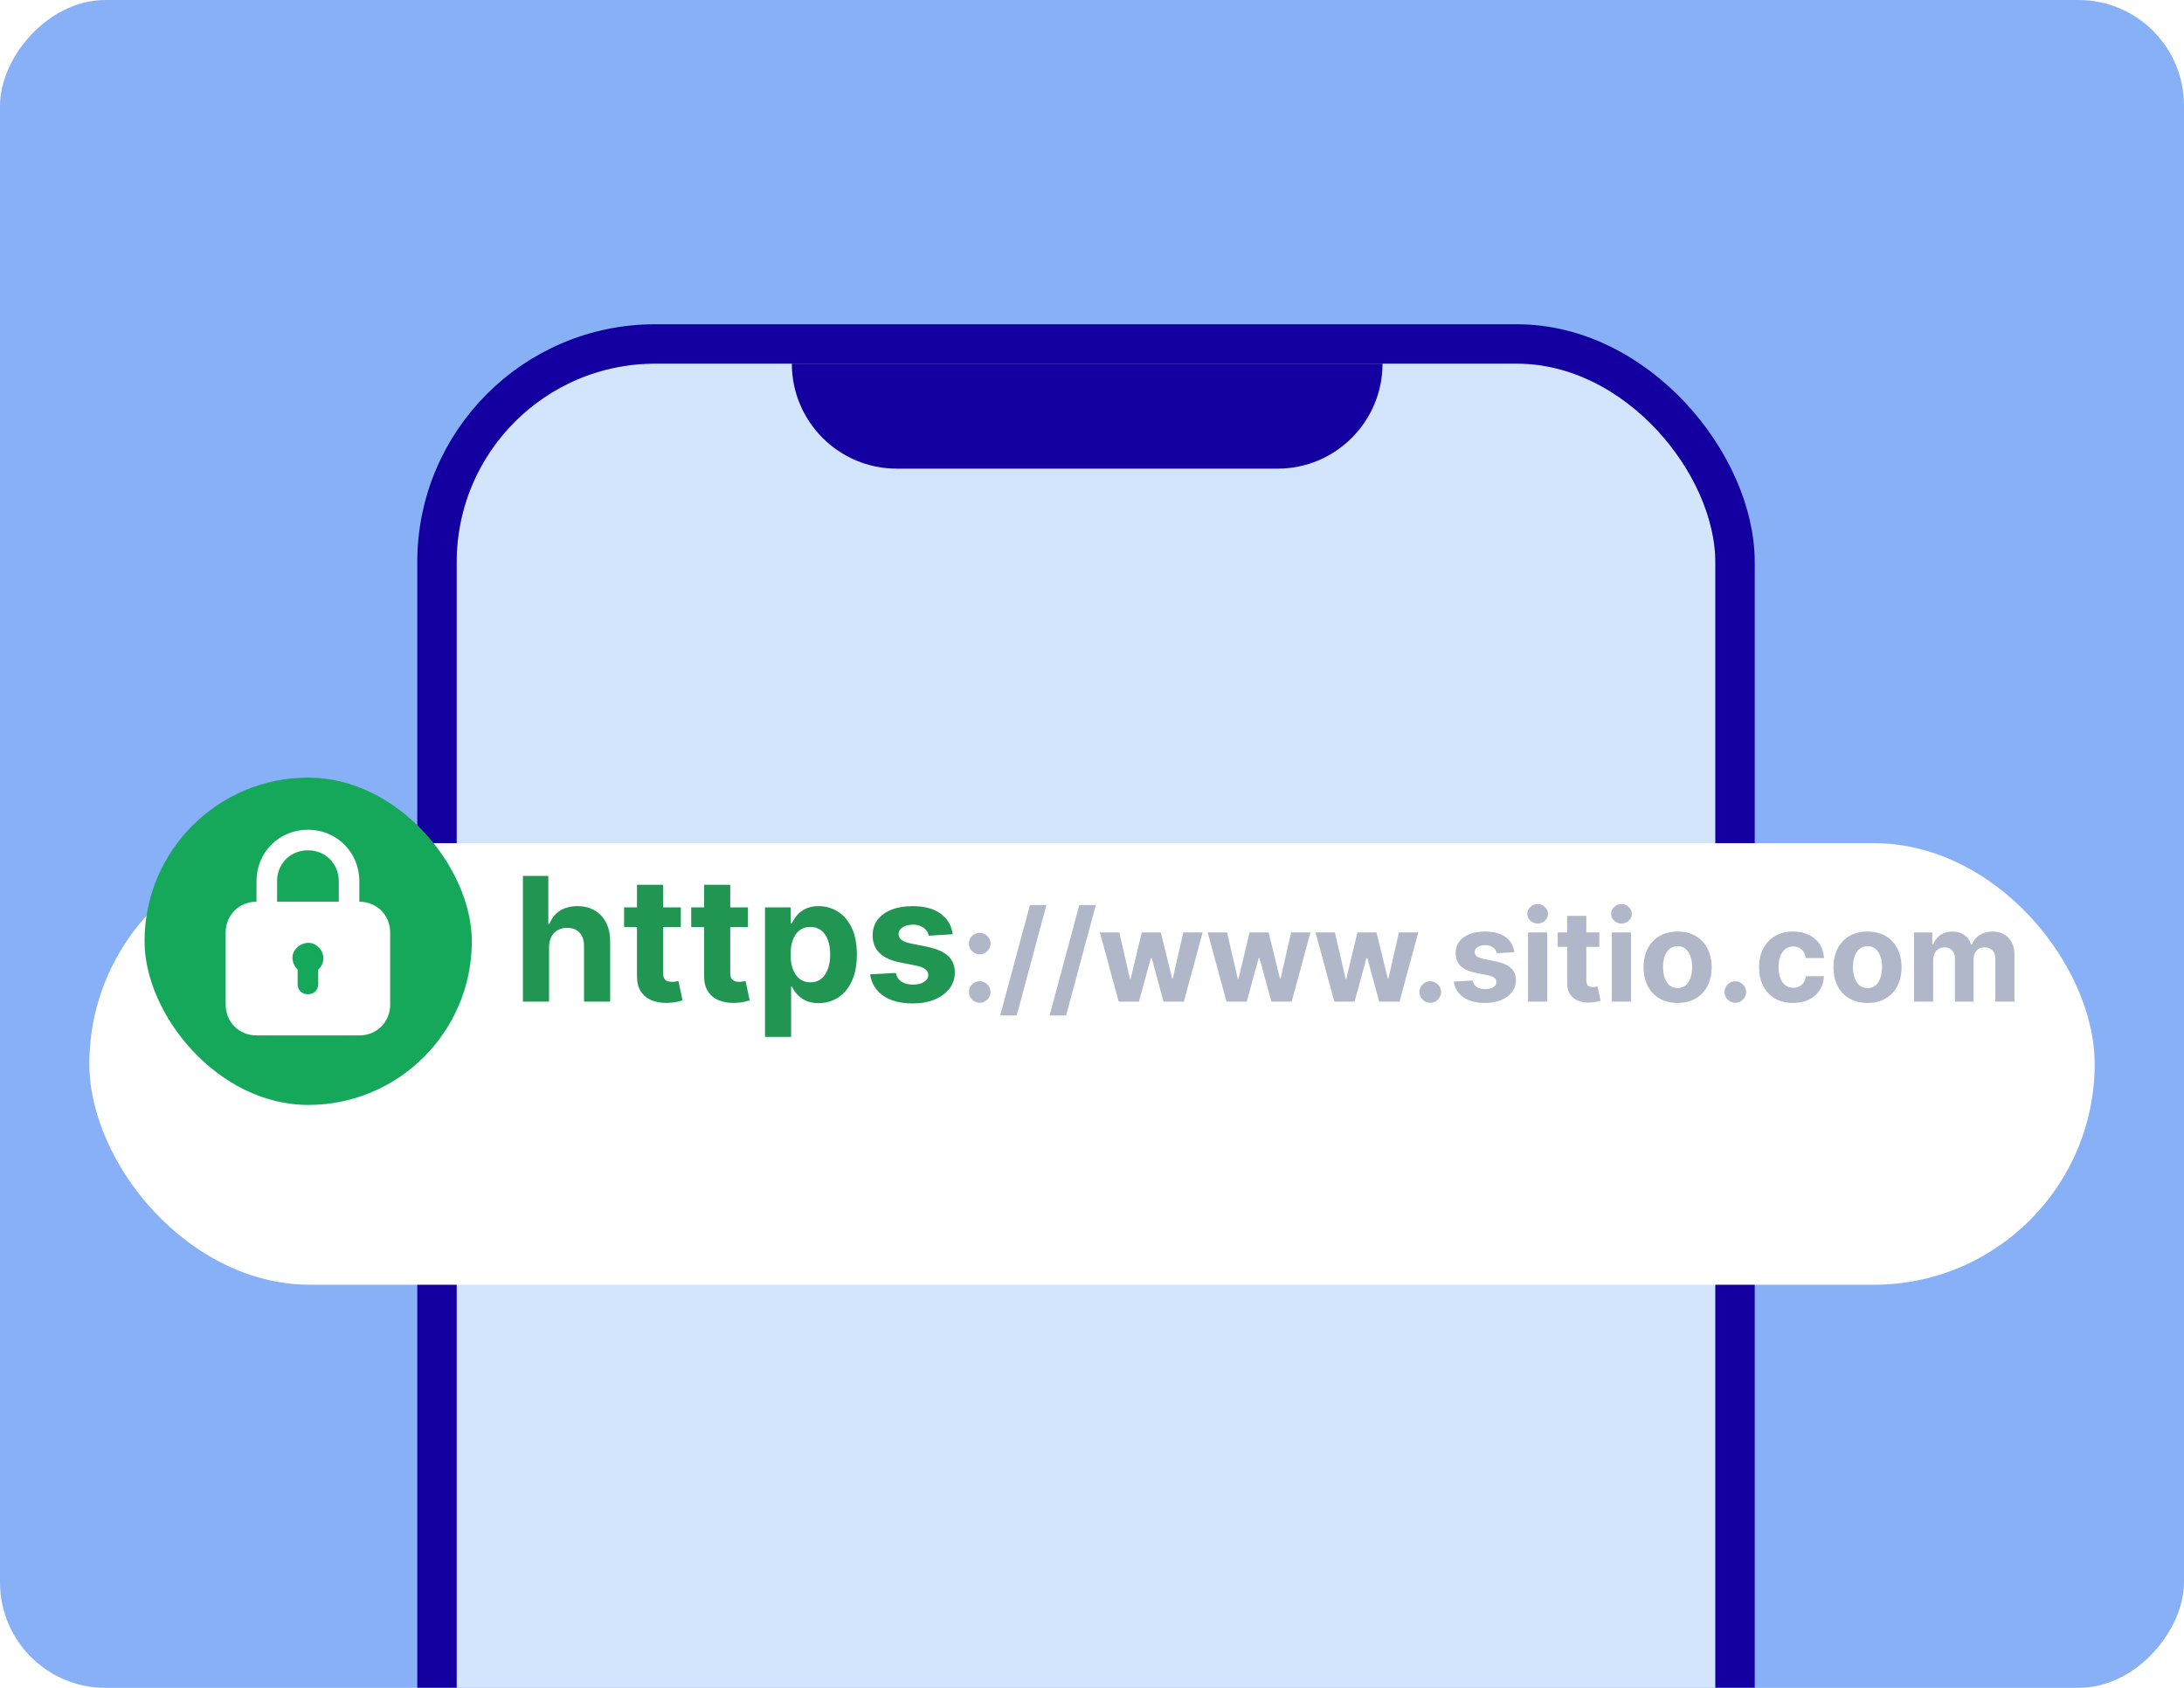 <?xml version="1.0" encoding="UTF-8"?> <svg xmlns="http://www.w3.org/2000/svg" width="220" height="170" viewBox="0 0 220 170" fill="none"><g clip-path="url(#clip0_4337_384)"><g clip-path="url(#clip1_4337_384)"><rect width="220" height="170" rx="10.625" transform="matrix(-1 0 0 1 220 0)" fill="#87B0F7"></rect><g filter="url(#filter0_d_4337_384)"><rect x="46" y="26" width="126.792" height="159.375" rx="20" fill="#D3E4FD"></rect><rect x="44.017" y="24.017" width="130.758" height="163.342" rx="21.983" stroke="#1400A1" stroke-width="3.967"></rect><path d="M79.764 26H139.264C139.264 31.842 134.528 36.578 128.686 36.578H90.342C84.5 36.578 79.764 31.842 79.764 26Z" fill="#1400A1"></path></g></g><g filter="url(#filter1_d_4337_384)"><rect x="9" y="72.761" width="202" height="44.477" rx="22.238" fill="white"></rect></g><rect x="14.56" y="78.321" width="32.969" height="32.969" rx="16.485" fill="#15A85A"></rect><path d="M55.307 95.394V100.881H52.674V88.226H55.233V93.064H55.344C55.558 92.504 55.904 92.065 56.382 91.748C56.86 91.427 57.459 91.266 58.18 91.266C58.839 91.266 59.414 91.41 59.904 91.699C60.398 91.983 60.781 92.393 61.053 92.928C61.329 93.46 61.465 94.096 61.461 94.838V100.881H58.829V95.307C58.833 94.722 58.684 94.267 58.384 93.942C58.087 93.616 57.671 93.454 57.136 93.454C56.777 93.454 56.46 93.53 56.184 93.682C55.912 93.835 55.698 94.057 55.541 94.35C55.389 94.638 55.311 94.986 55.307 95.394ZM68.581 91.39V93.367H62.865V91.39H68.581ZM64.163 89.116H66.795V97.964C66.795 98.207 66.832 98.397 66.906 98.533C66.981 98.665 67.084 98.757 67.215 98.811C67.351 98.864 67.508 98.891 67.685 98.891C67.808 98.891 67.932 98.881 68.056 98.86C68.179 98.836 68.274 98.817 68.34 98.805L68.754 100.763C68.622 100.805 68.437 100.852 68.198 100.906C67.959 100.963 67.668 100.998 67.326 101.011C66.692 101.035 66.136 100.951 65.658 100.757C65.184 100.564 64.816 100.263 64.552 99.855C64.288 99.447 64.159 98.932 64.163 98.31V89.116ZM75.344 91.39V93.367H69.628V91.39H75.344ZM70.926 89.116H73.558V97.964C73.558 98.207 73.595 98.397 73.669 98.533C73.743 98.665 73.847 98.757 73.978 98.811C74.114 98.864 74.271 98.891 74.448 98.891C74.572 98.891 74.695 98.881 74.819 98.86C74.942 98.836 75.037 98.817 75.103 98.805L75.517 100.763C75.385 100.805 75.2 100.852 74.961 100.906C74.722 100.963 74.431 100.998 74.09 101.011C73.455 101.035 72.899 100.951 72.421 100.757C71.948 100.564 71.579 100.263 71.315 99.855C71.052 99.447 70.922 98.932 70.926 98.31V89.116ZM77.059 104.44V91.39H79.654V92.984H79.771C79.887 92.729 80.053 92.469 80.272 92.205C80.494 91.938 80.783 91.715 81.137 91.538C81.495 91.357 81.94 91.266 82.472 91.266C83.164 91.266 83.802 91.447 84.387 91.81C84.972 92.168 85.439 92.71 85.79 93.435C86.14 94.156 86.315 95.06 86.315 96.148C86.315 97.206 86.144 98.1 85.802 98.829C85.464 99.554 85.003 100.104 84.418 100.479C83.837 100.85 83.186 101.035 82.465 101.035C81.954 101.035 81.52 100.951 81.162 100.782C80.807 100.613 80.517 100.401 80.29 100.146C80.064 99.886 79.891 99.624 79.771 99.361H79.691V104.44H77.059ZM79.635 96.135C79.635 96.7 79.714 97.192 79.87 97.612C80.027 98.032 80.253 98.36 80.55 98.595C80.846 98.825 81.207 98.941 81.631 98.941C82.06 98.941 82.422 98.823 82.719 98.588C83.015 98.35 83.24 98.02 83.392 97.6C83.549 97.175 83.627 96.687 83.627 96.135C83.627 95.587 83.551 95.106 83.398 94.689C83.246 94.273 83.022 93.948 82.725 93.713C82.428 93.478 82.064 93.361 81.631 93.361C81.203 93.361 80.84 93.474 80.544 93.701C80.251 93.927 80.027 94.249 79.87 94.665C79.714 95.081 79.635 95.571 79.635 96.135ZM95.967 94.096L93.557 94.245C93.516 94.038 93.427 93.853 93.291 93.688C93.155 93.519 92.976 93.386 92.754 93.287C92.535 93.184 92.274 93.132 91.969 93.132C91.561 93.132 91.217 93.219 90.937 93.392C90.657 93.561 90.517 93.787 90.517 94.072C90.517 94.298 90.607 94.49 90.789 94.646C90.97 94.803 91.281 94.928 91.722 95.023L93.439 95.369C94.362 95.559 95.05 95.863 95.503 96.284C95.956 96.704 96.183 97.256 96.183 97.94C96.183 98.562 96 99.108 95.633 99.577C95.27 100.047 94.772 100.413 94.138 100.677C93.507 100.936 92.78 101.066 91.956 101.066C90.7 101.066 89.699 100.805 88.953 100.281C88.212 99.754 87.777 99.037 87.65 98.131L90.239 97.995C90.317 98.378 90.506 98.671 90.807 98.873C91.108 99.07 91.493 99.169 91.963 99.169C92.424 99.169 92.795 99.081 93.075 98.903C93.359 98.722 93.503 98.49 93.507 98.205C93.503 97.966 93.402 97.771 93.205 97.618C93.007 97.462 92.702 97.342 92.29 97.26L90.647 96.932C89.72 96.747 89.03 96.426 88.576 95.969C88.127 95.511 87.903 94.928 87.903 94.22C87.903 93.61 88.068 93.085 88.397 92.644C88.731 92.203 89.198 91.864 89.8 91.625C90.406 91.386 91.114 91.266 91.925 91.266C93.124 91.266 94.068 91.519 94.756 92.026C95.448 92.533 95.851 93.223 95.967 94.096Z" fill="#219653"></path><path d="M98.69 100.999C98.391 100.999 98.134 100.893 97.919 100.681C97.707 100.467 97.602 100.21 97.602 99.91C97.602 99.614 97.707 99.36 97.919 99.149C98.134 98.937 98.391 98.831 98.69 98.831C98.98 98.831 99.234 98.937 99.452 99.149C99.669 99.36 99.778 99.614 99.778 99.91C99.778 100.11 99.727 100.293 99.624 100.459C99.524 100.622 99.393 100.754 99.23 100.854C99.066 100.95 98.886 100.999 98.69 100.999ZM98.69 96.12C98.391 96.12 98.134 96.014 97.919 95.802C97.707 95.591 97.602 95.334 97.602 95.032C97.602 94.735 97.707 94.483 97.919 94.274C98.134 94.063 98.391 93.957 98.69 93.957C98.98 93.957 99.234 94.063 99.452 94.274C99.669 94.483 99.778 94.735 99.778 95.032C99.778 95.234 99.727 95.418 99.624 95.585C99.524 95.748 99.393 95.878 99.23 95.975C99.066 96.072 98.886 96.12 98.69 96.12ZM105.409 91.159L102.416 102.277H100.752L103.745 91.159H105.409ZM110.384 91.159L107.391 102.277H105.727L108.72 91.159H110.384ZM112.688 100.881L110.793 93.916H112.747L113.827 98.596H113.89L115.015 93.916H116.933L118.075 98.568H118.134L119.195 93.916H121.145L119.254 100.881H117.209L116.012 96.501H115.926L114.729 100.881H112.688ZM123.549 100.881L121.654 93.916H123.608L124.687 98.596H124.751L125.875 93.916H127.793L128.936 98.568H128.995L130.056 93.916H132.006L130.115 100.881H128.07L126.873 96.501H126.787L125.59 100.881H123.549ZM134.41 100.881L132.515 93.916H134.469L135.548 98.596H135.612L136.736 93.916H138.654L139.797 98.568H139.856L140.917 93.916H142.867L140.976 100.881H138.931L137.734 96.501H137.648L136.451 100.881H134.41ZM144.078 100.999C143.779 100.999 143.522 100.893 143.308 100.681C143.096 100.467 142.99 100.21 142.99 99.91C142.99 99.614 143.096 99.36 143.308 99.149C143.522 98.937 143.779 98.831 144.078 98.831C144.369 98.831 144.623 98.937 144.84 99.149C145.058 99.36 145.167 99.614 145.167 99.91C145.167 100.11 145.115 100.293 145.012 100.459C144.913 100.622 144.781 100.754 144.618 100.854C144.455 100.95 144.275 100.999 144.078 100.999ZM152.547 95.902L150.779 96.011C150.749 95.86 150.684 95.724 150.584 95.603C150.484 95.479 150.353 95.381 150.19 95.308C150.029 95.233 149.837 95.195 149.614 95.195C149.314 95.195 149.062 95.258 148.856 95.385C148.651 95.509 148.548 95.675 148.548 95.884C148.548 96.05 148.615 96.191 148.748 96.306C148.881 96.421 149.109 96.513 149.432 96.582L150.693 96.836C151.37 96.975 151.875 97.199 152.207 97.507C152.54 97.816 152.706 98.221 152.706 98.722C152.706 99.179 152.572 99.579 152.303 99.924C152.036 100.269 151.671 100.538 151.205 100.731C150.743 100.922 150.209 101.017 149.605 101.017C148.683 101.017 147.948 100.825 147.401 100.441C146.857 100.054 146.538 99.528 146.444 98.863L148.344 98.763C148.401 99.044 148.541 99.259 148.761 99.407C148.982 99.552 149.265 99.625 149.609 99.625C149.948 99.625 150.22 99.56 150.425 99.43C150.634 99.297 150.74 99.126 150.743 98.918C150.74 98.742 150.666 98.599 150.521 98.487C150.375 98.372 150.152 98.284 149.849 98.224L148.643 97.983C147.963 97.847 147.457 97.612 147.124 97.276C146.795 96.941 146.63 96.513 146.63 95.993C146.63 95.546 146.751 95.16 146.993 94.837C147.238 94.513 147.581 94.264 148.022 94.088C148.466 93.913 148.986 93.826 149.582 93.826C150.462 93.826 151.154 94.011 151.659 94.383C152.166 94.755 152.463 95.261 152.547 95.902ZM153.922 100.881V93.916H155.854V100.881H153.922ZM154.893 93.018C154.606 93.018 154.359 92.923 154.154 92.733C153.951 92.539 153.85 92.308 153.85 92.039C153.85 91.773 153.951 91.545 154.154 91.354C154.359 91.161 154.606 91.064 154.893 91.064C155.18 91.064 155.425 91.161 155.627 91.354C155.833 91.545 155.936 91.773 155.936 92.039C155.936 92.308 155.833 92.539 155.627 92.733C155.425 92.923 155.18 93.018 154.893 93.018ZM161.106 93.916V95.367H156.912V93.916H161.106ZM157.864 92.248H159.795V98.741C159.795 98.919 159.823 99.058 159.877 99.158C159.931 99.255 160.007 99.323 160.104 99.362C160.204 99.401 160.318 99.421 160.448 99.421C160.539 99.421 160.63 99.413 160.72 99.398C160.811 99.38 160.881 99.366 160.929 99.357L161.233 100.795C161.136 100.825 161 100.86 160.825 100.899C160.649 100.941 160.436 100.967 160.185 100.976C159.72 100.994 159.312 100.932 158.961 100.79C158.614 100.648 158.343 100.427 158.149 100.128C157.956 99.829 157.861 99.451 157.864 98.995V92.248ZM162.364 100.881V93.916H164.296V100.881H162.364ZM163.334 93.018C163.047 93.018 162.801 92.923 162.595 92.733C162.393 92.539 162.292 92.308 162.292 92.039C162.292 91.773 162.393 91.545 162.595 91.354C162.801 91.161 163.047 91.064 163.334 91.064C163.622 91.064 163.867 91.161 164.069 91.354C164.275 91.545 164.377 91.773 164.377 92.039C164.377 92.308 164.275 92.539 164.069 92.733C163.867 92.923 163.622 93.018 163.334 93.018ZM168.99 101.017C168.286 101.017 167.676 100.867 167.163 100.568C166.652 100.266 166.257 99.846 165.979 99.308C165.701 98.766 165.562 98.139 165.562 97.426C165.562 96.706 165.701 96.078 165.979 95.539C166.257 94.998 166.652 94.578 167.163 94.279C167.676 93.977 168.286 93.826 168.99 93.826C169.694 93.826 170.302 93.977 170.813 94.279C171.327 94.578 171.723 94.998 172.001 95.539C172.279 96.078 172.418 96.706 172.418 97.426C172.418 98.139 172.279 98.766 172.001 99.308C171.723 99.846 171.327 100.266 170.813 100.568C170.302 100.867 169.694 101.017 168.99 101.017ZM168.999 99.521C169.319 99.521 169.587 99.43 169.802 99.249C170.016 99.064 170.178 98.813 170.287 98.496C170.399 98.178 170.454 97.817 170.454 97.412C170.454 97.007 170.399 96.646 170.287 96.328C170.178 96.011 170.016 95.76 169.802 95.576C169.587 95.391 169.319 95.299 168.999 95.299C168.676 95.299 168.403 95.391 168.183 95.576C167.965 95.76 167.8 96.011 167.689 96.328C167.58 96.646 167.525 97.007 167.525 97.412C167.525 97.817 167.58 98.178 167.689 98.496C167.8 98.813 167.965 99.064 168.183 99.249C168.403 99.43 168.676 99.521 168.999 99.521ZM174.803 100.999C174.504 100.999 174.247 100.893 174.032 100.681C173.82 100.467 173.715 100.21 173.715 99.91C173.715 99.614 173.82 99.36 174.032 99.149C174.247 98.937 174.504 98.831 174.803 98.831C175.093 98.831 175.347 98.937 175.565 99.149C175.782 99.36 175.891 99.614 175.891 99.91C175.891 100.11 175.84 100.293 175.737 100.459C175.637 100.622 175.506 100.754 175.342 100.854C175.179 100.95 174.999 100.999 174.803 100.999ZM180.624 101.017C179.91 101.017 179.297 100.866 178.783 100.563C178.272 100.258 177.879 99.835 177.604 99.294C177.332 98.753 177.196 98.13 177.196 97.426C177.196 96.712 177.333 96.087 177.609 95.549C177.887 95.007 178.281 94.586 178.792 94.283C179.303 93.978 179.91 93.826 180.615 93.826C181.222 93.826 181.754 93.936 182.211 94.156C182.667 94.377 183.029 94.687 183.295 95.086C183.561 95.485 183.707 95.954 183.734 96.492H181.912C181.86 96.144 181.724 95.864 181.503 95.653C181.286 95.438 181 95.331 180.646 95.331C180.347 95.331 180.086 95.412 179.862 95.576C179.641 95.736 179.469 95.97 179.345 96.278C179.221 96.587 179.159 96.96 179.159 97.398C179.159 97.843 179.22 98.221 179.341 98.532C179.465 98.843 179.638 99.081 179.862 99.244C180.086 99.407 180.347 99.489 180.646 99.489C180.867 99.489 181.065 99.444 181.24 99.353C181.419 99.262 181.565 99.131 181.68 98.958C181.798 98.783 181.875 98.573 181.912 98.328H183.734C183.704 98.86 183.559 99.329 183.299 99.734C183.042 100.136 182.687 100.45 182.234 100.677C181.78 100.904 181.244 101.017 180.624 101.017ZM188.118 101.017C187.414 101.017 186.804 100.867 186.291 100.568C185.78 100.266 185.385 99.846 185.107 99.308C184.829 98.766 184.69 98.139 184.69 97.426C184.69 96.706 184.829 96.078 185.107 95.539C185.385 94.998 185.78 94.578 186.291 94.279C186.804 93.977 187.414 93.826 188.118 93.826C188.822 93.826 189.43 93.977 189.941 94.279C190.455 94.578 190.851 94.998 191.129 95.539C191.407 96.078 191.546 96.706 191.546 97.426C191.546 98.139 191.407 98.766 191.129 99.308C190.851 99.846 190.455 100.266 189.941 100.568C189.43 100.867 188.822 101.017 188.118 101.017ZM188.127 99.521C188.447 99.521 188.715 99.43 188.93 99.249C189.144 99.064 189.306 98.813 189.415 98.496C189.527 98.178 189.582 97.817 189.582 97.412C189.582 97.007 189.527 96.646 189.415 96.328C189.306 96.011 189.144 95.76 188.93 95.576C188.715 95.391 188.447 95.299 188.127 95.299C187.804 95.299 187.531 95.391 187.311 95.576C187.093 95.76 186.928 96.011 186.817 96.328C186.708 96.646 186.653 97.007 186.653 97.412C186.653 97.817 186.708 98.178 186.817 98.496C186.928 98.813 187.093 99.064 187.311 99.249C187.531 99.43 187.804 99.521 188.127 99.521ZM192.802 100.881V93.916H194.643V95.145H194.724C194.869 94.737 195.111 94.415 195.45 94.179C195.788 93.943 196.194 93.826 196.665 93.826C197.143 93.826 197.549 93.945 197.885 94.184C198.22 94.419 198.444 94.74 198.556 95.145H198.628C198.771 94.746 199.027 94.427 199.399 94.188C199.774 93.946 200.217 93.826 200.728 93.826C201.378 93.826 201.905 94.032 202.31 94.447C202.718 94.858 202.922 95.441 202.922 96.197V100.881H200.995V96.578C200.995 96.191 200.893 95.901 200.687 95.707C200.481 95.514 200.225 95.417 199.916 95.417C199.566 95.417 199.292 95.529 199.095 95.753C198.899 95.973 198.801 96.265 198.801 96.628V100.881H196.928V96.537C196.928 96.195 196.83 95.923 196.633 95.721C196.44 95.518 196.184 95.417 195.867 95.417C195.652 95.417 195.459 95.471 195.287 95.58C195.117 95.686 194.983 95.836 194.883 96.029C194.783 96.22 194.733 96.443 194.733 96.7V100.881H192.802Z" fill="#B0B7C9"></path><path d="M36.196 90.821V88.749C36.196 85.849 33.917 83.571 31.017 83.571C28.117 83.571 25.839 85.849 25.839 88.749V90.821C24.078 90.821 22.732 92.167 22.732 93.928V101.178C22.732 102.939 24.078 104.286 25.839 104.286H36.196C37.957 104.286 39.303 102.939 39.303 101.178V93.928C39.303 92.167 37.957 90.821 36.196 90.821ZM27.91 88.749C27.91 86.989 29.257 85.642 31.017 85.642C32.778 85.642 34.125 86.989 34.125 88.749V90.821H27.91V88.749ZM32.157 97.553L32.053 97.657V99.107C32.053 99.728 31.639 100.143 31.017 100.143C30.396 100.143 29.982 99.728 29.982 99.107V97.657C29.36 97.035 29.257 96.103 29.878 95.482C30.5 94.86 31.432 94.757 32.053 95.378C32.675 95.896 32.778 96.932 32.157 97.553Z" fill="white"></path></g><defs><filter id="filter0_d_4337_384" x="24.325" y="14.95" width="170.142" height="202.725" filterUnits="userSpaceOnUse" color-interpolation-filters="sRGB"><feFlood flood-opacity="0" result="BackgroundImageFix"></feFlood><feColorMatrix in="SourceAlpha" type="matrix" values="0 0 0 0 0 0 0 0 0 0 0 0 0 0 0 0 0 0 127 0" result="hardAlpha"></feColorMatrix><feOffset dy="10.625"></feOffset><feGaussianBlur stdDeviation="8.854"></feGaussianBlur><feColorMatrix type="matrix" values="0 0 0 0 0 0 0 0 0 0.102 0 0 0 0 0.439 0 0 0 0.25 0"></feColorMatrix><feBlend mode="normal" in2="BackgroundImageFix" result="effect1_dropShadow_4337_384"></feBlend><feBlend mode="normal" in="SourceGraphic" in2="effect1_dropShadow_4337_384" result="shape"></feBlend></filter><filter id="filter1_d_4337_384" x="-11.85" y="64.074" width="243.701" height="86.178" filterUnits="userSpaceOnUse" color-interpolation-filters="sRGB"><feFlood flood-opacity="0" result="BackgroundImageFix"></feFlood><feColorMatrix in="SourceAlpha" type="matrix" values="0 0 0 0 0 0 0 0 0 0 0 0 0 0 0 0 0 0 127 0" result="hardAlpha"></feColorMatrix><feOffset dy="12.163"></feOffset><feGaussianBlur stdDeviation="10.425"></feGaussianBlur><feColorMatrix type="matrix" values="0 0 0 0 0 0 0 0 0 0 0 0 0 0 0 0 0 0 0.25 0"></feColorMatrix><feBlend mode="normal" in2="BackgroundImageFix" result="effect1_dropShadow_4337_384"></feBlend><feBlend mode="normal" in="SourceGraphic" in2="effect1_dropShadow_4337_384" result="shape"></feBlend></filter><clipPath id="clip0_4337_384"><rect width="220" height="170" fill="white"></rect></clipPath><clipPath id="clip1_4337_384"><rect width="220" height="170" fill="white"></rect></clipPath></defs></svg> 